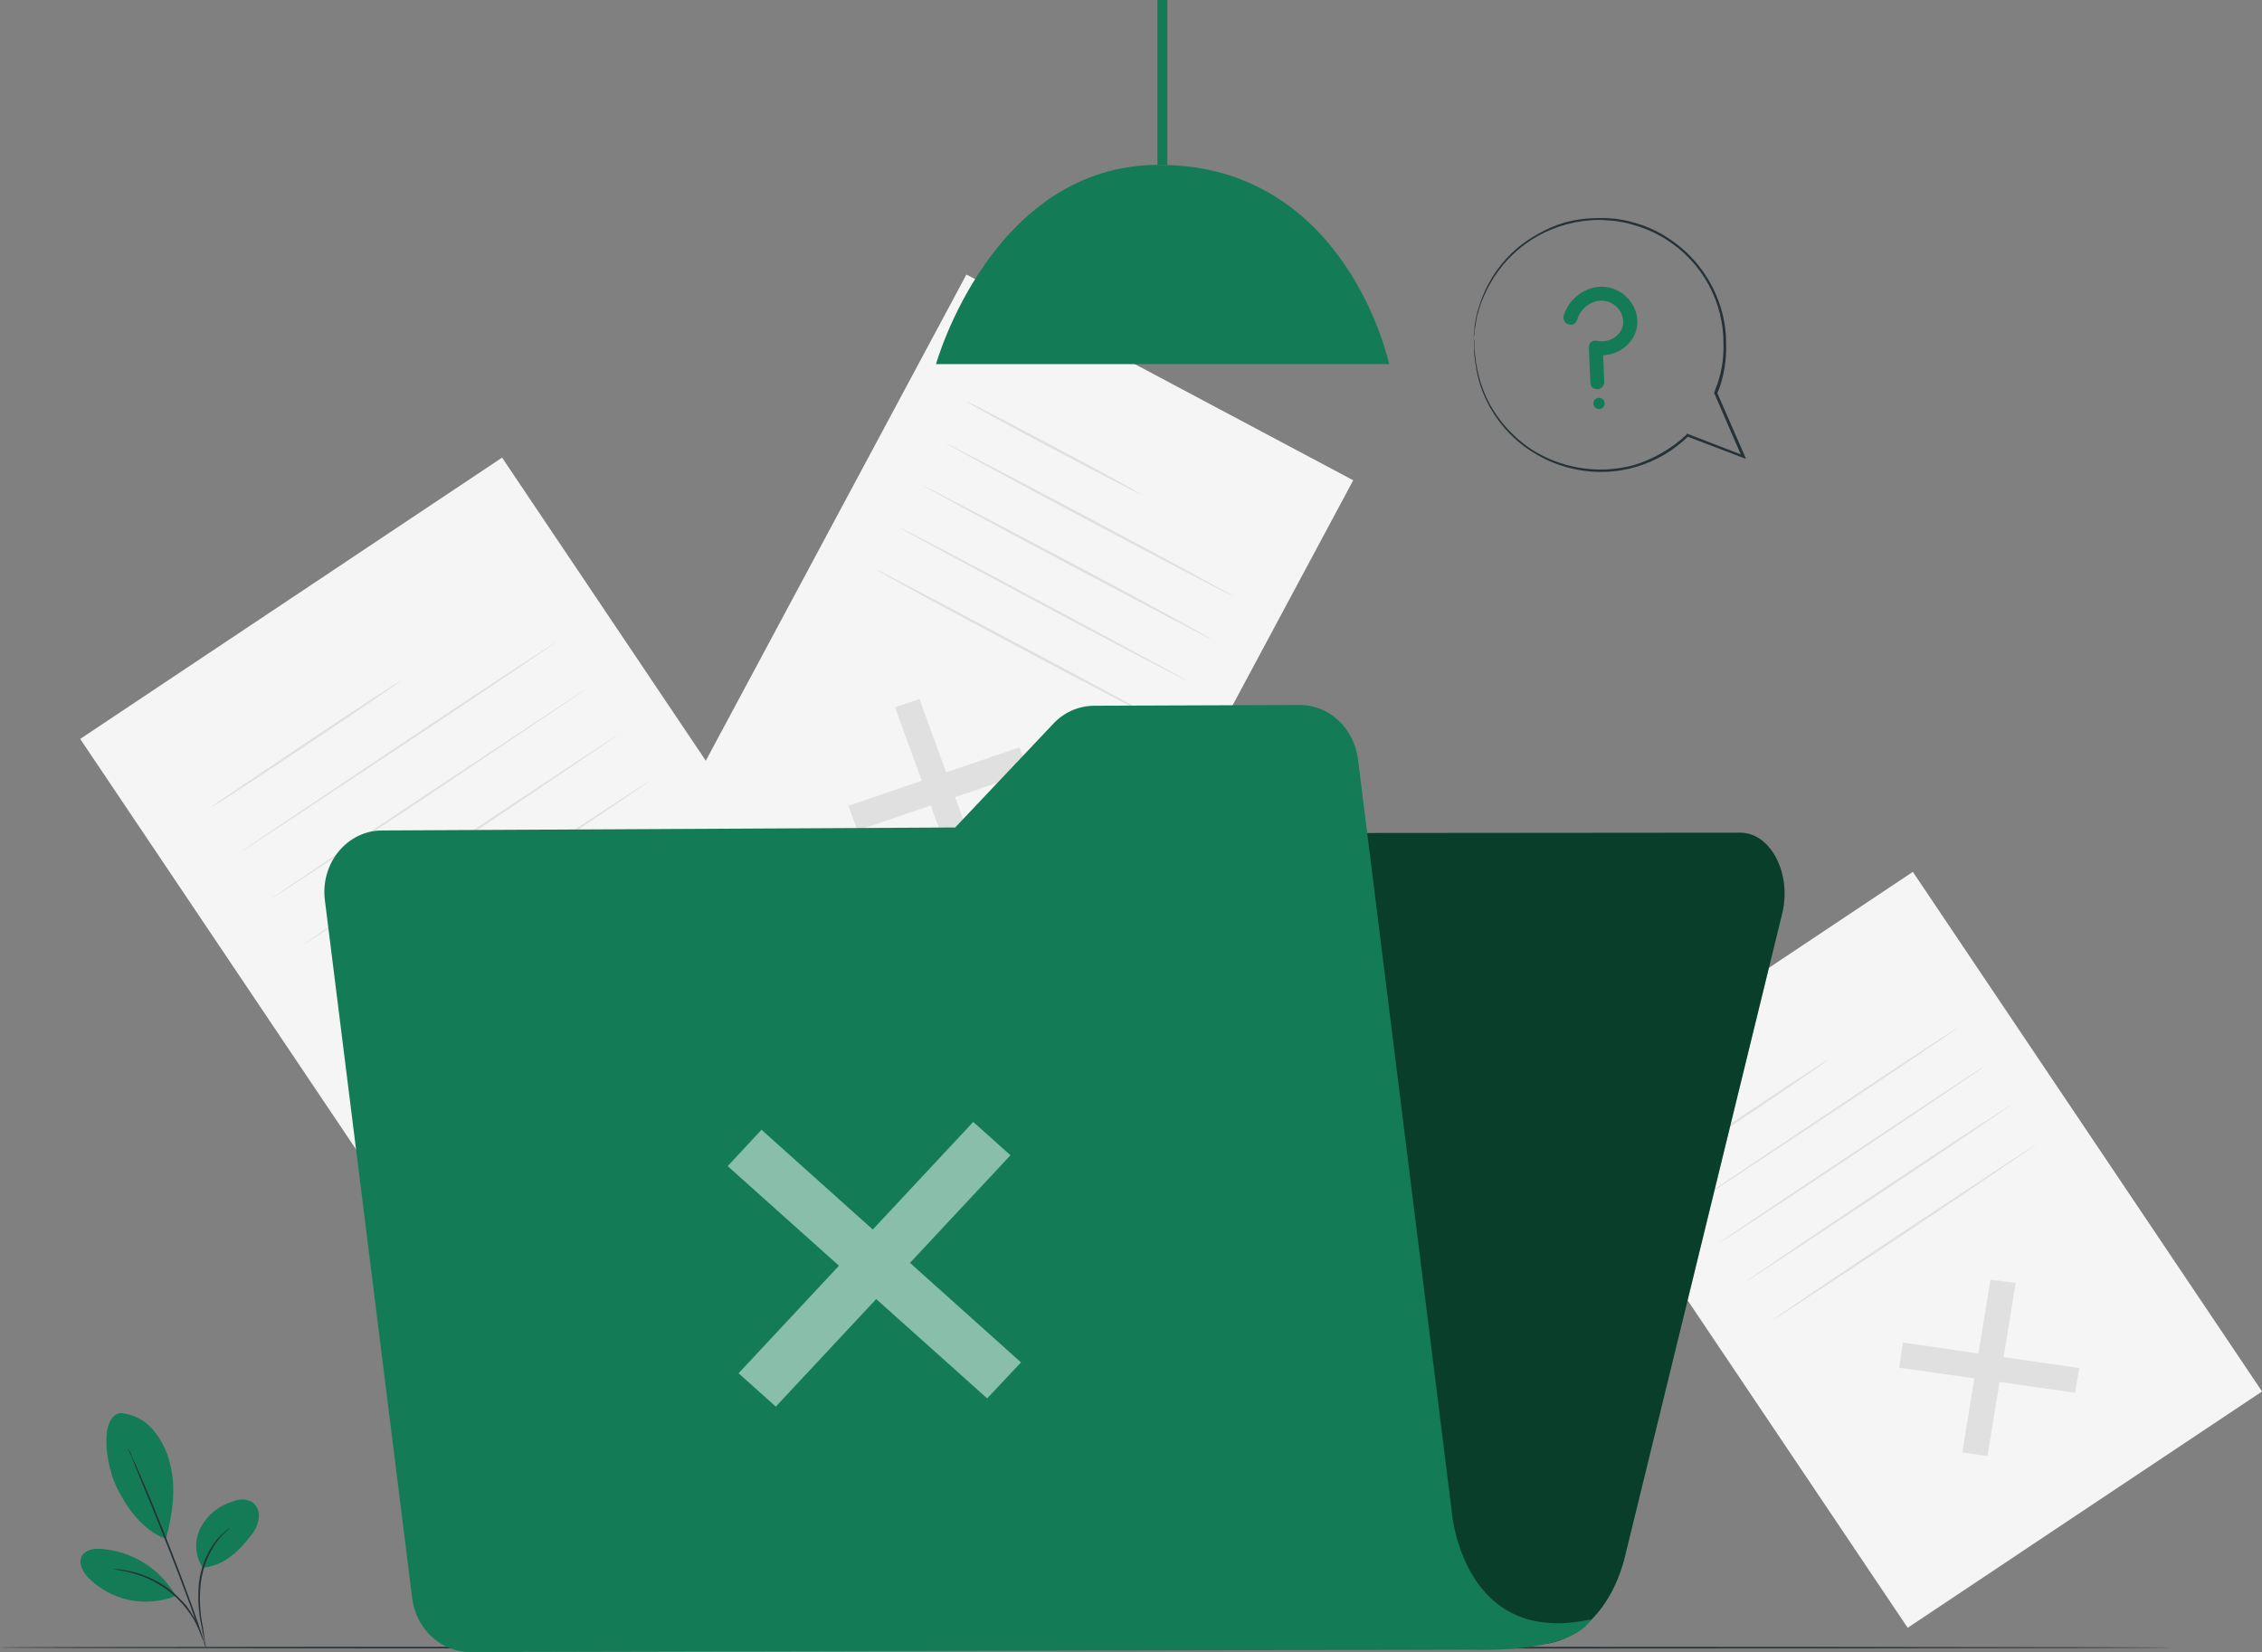 <svg width="204" height="149" viewBox="0 0 204 149" fill="none" xmlns="http://www.w3.org/2000/svg">
<rect x="0" y="0" width="204" height="149" fill="#808080" stroke="none"/>
<g id="Frame" clip-path="url(#clip0_1_2243)">
<g id="Background Complete">
<path id="Vector" d="M45.281 41.275L7.234 66.648L44.736 122.456L82.783 97.082L45.281 41.275Z" fill="#F5F5F5"/>
<path id="Vector_2" d="M63.116 94.502L62.675 97.138L43.751 94.435L44.191 91.766L63.116 94.502Z" fill="#E0E0E0"/>
<path id="Vector_3" d="M53.586 84.975L56.3 85.38L53.281 103.929L50.568 103.557L53.586 84.975Z" fill="#E0E0E0"/>
<path id="Vector_4" d="M36.154 61.391C36.188 61.459 32.389 64.026 27.641 67.202C22.893 70.378 19.061 72.879 19.027 72.811C18.993 72.743 22.825 70.209 27.539 67.033C32.254 63.857 36.12 61.357 36.154 61.391Z" fill="#E0E0E0"/>
<path id="Vector_5" d="M50.161 57.91C50.195 57.944 43.852 62.235 35.984 67.438C28.116 72.641 21.74 76.899 21.74 76.831C21.74 76.763 28.048 72.54 35.882 67.303C43.717 62.066 50.127 57.877 50.161 57.91Z" fill="#E0E0E0"/>
<path id="Vector_6" d="M52.975 62.1L38.799 71.628C30.931 76.865 24.555 81.055 24.521 81.021C24.487 80.987 30.863 76.696 38.697 71.493C46.532 66.29 52.942 62.033 52.975 62.1Z" fill="#E0E0E0"/>
<path id="Vector_7" d="M55.757 66.256C55.79 66.29 49.448 70.581 41.614 75.818C33.779 81.055 27.369 85.244 27.336 85.21C27.302 85.177 33.644 80.886 41.512 75.649C49.38 70.412 55.723 66.222 55.757 66.256Z" fill="#E0E0E0"/>
<path id="Vector_8" d="M58.572 70.445C58.605 70.479 52.263 74.77 44.395 79.973C36.527 85.177 30.184 89.434 30.151 89.366C30.117 89.299 36.459 85.075 44.293 79.838C52.128 74.601 58.538 70.412 58.572 70.445Z" fill="#E0E0E0"/>
<path id="Vector_9" d="M172.511 78.635L140.551 99.949L172.046 146.817L204.005 125.503L172.511 78.635Z" fill="#F5F5F5"/>
<path id="Vector_10" d="M187.517 123.389L187.144 125.619L171.272 123.356L171.611 121.092L187.517 123.389Z" fill="#E0E0E0"/>
<path id="Vector_11" d="M179.513 115.416L181.786 115.72L179.242 131.33L176.97 130.992L179.513 115.416Z" fill="#E0E0E0"/>
<path id="Vector_12" d="M164.862 95.582C164.896 95.65 161.708 97.812 157.74 100.482C153.771 103.151 150.516 105.212 150.482 105.178C150.448 105.144 153.67 102.982 157.638 100.313C161.606 97.643 164.828 95.549 164.862 95.582Z" fill="#E0E0E0"/>
<path id="Vector_13" d="M176.63 92.643C176.664 92.71 171.34 96.292 164.726 100.684C158.113 105.076 152.788 108.59 152.754 108.556C152.72 108.523 158.045 104.941 164.624 100.549C171.204 96.157 176.596 92.609 176.63 92.643Z" fill="#E0E0E0"/>
<path id="Vector_14" d="M178.971 96.156C179.005 96.224 173.68 99.805 167.1 104.198C160.521 108.59 155.128 112.104 155.094 112.07C155.06 112.036 160.385 108.455 166.999 104.063C173.612 99.67 178.937 96.123 178.971 96.156Z" fill="#E0E0E0"/>
<path id="Vector_15" d="M181.345 99.672C181.379 99.706 176.054 103.321 169.44 107.713C162.827 112.106 157.502 115.62 157.468 115.586C157.435 115.552 162.759 111.937 169.339 107.544C175.918 103.152 181.311 99.638 181.345 99.672Z" fill="#E0E0E0"/>
<path id="Vector_16" d="M183.685 103.186C183.719 103.22 178.394 106.835 171.815 111.227C165.235 115.619 159.843 119.133 159.809 119.099C159.775 119.066 165.1 115.45 171.713 111.058C178.326 106.666 183.651 103.152 183.685 103.186Z" fill="#E0E0E0"/>
<path id="Vector_17" d="M122.041 43.318L87.157 24.762L59.731 75.933L94.615 94.488L122.041 43.318Z" fill="#F5F5F5"/>
<path id="Vector_18" d="M88.553 78.521L86.348 79.265L80.718 63.79L82.923 63.047L88.553 78.521Z" fill="#E0E0E0"/>
<path id="Vector_19" d="M91.944 67.404L92.758 69.634L77.327 74.905L76.513 72.675L91.944 67.404Z" fill="#E0E0E0"/>
<path id="Vector_20" d="M102.899 44.598C102.865 44.632 99.338 42.807 94.996 40.51C90.655 38.212 87.162 36.286 87.196 36.219C87.23 36.151 90.757 38.009 95.098 40.307C99.439 42.604 102.933 44.53 102.899 44.598Z" fill="#E0E0E0"/>
<path id="Vector_21" d="M111.276 53.788C111.242 53.856 105.375 50.781 98.185 46.964C90.995 43.146 85.195 39.97 85.229 39.936C85.263 39.902 91.097 42.943 98.287 46.761C105.477 50.579 111.276 53.755 111.276 53.788Z" fill="#E0E0E0"/>
<path id="Vector_22" d="M109.207 57.641C109.173 57.674 103.34 54.6 96.15 50.782C88.96 46.964 83.126 43.788 83.16 43.754C83.194 43.72 89.028 46.761 96.252 50.579C103.476 54.397 109.241 57.573 109.207 57.641Z" fill="#E0E0E0"/>
<path id="Vector_23" d="M107.138 61.458C107.138 61.492 101.271 58.451 94.081 54.599C86.891 50.747 81.091 47.639 81.091 47.571C81.091 47.504 86.993 50.578 94.183 54.43C101.373 58.282 107.172 61.39 107.138 61.458Z" fill="#E0E0E0"/>
<path id="Vector_24" d="M105.103 65.276C105.069 65.344 99.202 62.269 92.012 58.451C84.822 54.633 79.022 51.457 79.056 51.39C79.09 51.322 84.924 54.431 92.114 58.248C99.304 62.066 105.137 65.242 105.103 65.276Z" fill="#E0E0E0"/>
<path id="Vector_25" opacity="0.2" d="M105.273 0H104.391V14.86H105.273V0Z" fill="black"/>
</g>
<g id="Lamp">
<path id="Vector_26" d="M84.415 32.842H125.283C125.283 32.842 121.484 14.867 104.527 14.867C89.434 14.867 84.415 32.842 84.415 32.842Z" fill="#137C57"/>
<path id="Vector_27" d="M105.273 0H104.391V14.86H105.273V0Z" fill="#137C57"/>
</g>
<g id="Floor">
<path id="Vector_28" d="M195.793 148.595C195.793 148.662 151.974 148.696 97.913 148.696C43.852 148.696 0 148.662 0 148.595C0 148.527 43.819 148.527 97.913 148.527C152.008 148.527 195.793 148.561 195.793 148.595Z" fill="#263238"/>
</g>
<g id="Plant">
<path id="Vector_29" d="M10.853 127.443C11.422 127.488 11.976 127.645 12.482 127.906C12.989 128.167 13.438 128.527 13.803 128.964C14.549 129.841 15.072 130.884 15.33 132.005C15.906 134.133 15.567 136.667 14.957 138.796C12.616 137.951 11.192 135.485 10.548 134.201C9.53 132.14 8.92 127.815 10.853 127.443Z" fill="#137C57"/>
<path id="Vector_30" d="M18.28 141.398C17.929 140.859 17.729 140.237 17.699 139.596C17.669 138.955 17.811 138.317 18.111 137.749C18.415 137.185 18.83 136.688 19.331 136.287C19.832 135.887 20.409 135.591 21.027 135.417C21.301 135.294 21.6 135.236 21.9 135.248C22.2 135.259 22.494 135.341 22.757 135.485C22.973 135.655 23.14 135.879 23.242 136.134C23.343 136.389 23.375 136.667 23.334 136.938C23.256 137.482 23.033 137.995 22.689 138.424C21.536 139.945 20.179 141.229 18.28 141.398Z" fill="#137C57"/>
<path id="Vector_31" d="M18.551 148.527C18.517 148.527 18.483 148.358 18.45 148.087C18.416 147.817 18.28 147.344 18.212 146.871C17.9 145.532 17.808 144.151 17.941 142.783C18.098 141.397 18.625 140.079 19.467 138.965C19.735 138.647 20.03 138.353 20.349 138.086L20.62 137.884C20.688 137.85 20.722 137.816 20.722 137.85C20.291 138.196 19.904 138.593 19.569 139.032C18.776 140.141 18.274 141.431 18.11 142.783C17.958 144.136 18.027 145.506 18.314 146.837L18.483 148.054C18.522 148.209 18.544 148.367 18.551 148.527Z" fill="#263238"/>
<path id="Vector_32" d="M11.599 130.688L11.667 130.856C11.765 131.028 11.844 131.209 11.904 131.397C12.108 131.836 12.413 132.478 12.752 133.289C13.464 134.911 14.38 137.175 15.364 139.675C16.347 142.175 17.195 144.473 17.772 146.128C18.043 146.973 18.28 147.649 18.416 148.122C18.483 148.298 18.54 148.479 18.585 148.662C18.623 148.711 18.647 148.77 18.653 148.831L18.585 148.662C18.501 148.489 18.433 148.308 18.382 148.122C18.179 147.649 17.941 146.973 17.636 146.162C17.059 144.506 16.212 142.243 15.228 139.742C14.244 137.242 13.329 134.978 12.65 133.357C12.311 132.546 12.04 131.87 11.87 131.397L11.633 130.89C11.599 130.755 11.565 130.688 11.599 130.688Z" fill="#263238"/>
<path id="Vector_33" d="M15.771 143.795C15.078 142.636 14.116 141.659 12.965 140.947C11.814 140.236 10.508 139.81 9.157 139.707C8.479 139.64 7.665 139.775 7.359 140.383C7.054 140.991 7.461 141.734 7.902 142.241C8.901 143.273 10.185 143.988 11.591 144.295C12.998 144.601 14.464 144.486 15.804 143.964" fill="#137C57"/>
<path id="Vector_34" d="M10.209 141.533H10.649L11.124 141.601L11.803 141.736L12.583 141.939L13.464 142.277C14.113 142.568 14.727 142.931 15.296 143.358C15.845 143.81 16.356 144.307 16.822 144.844C16.991 145.115 17.195 145.351 17.331 145.621C17.491 145.843 17.628 146.081 17.738 146.331C17.85 146.523 17.941 146.727 18.009 146.939C18.075 147.093 18.132 147.251 18.179 147.412C18.269 147.682 18.303 147.818 18.28 147.818C18.093 147.322 17.878 146.837 17.636 146.365C17.518 146.129 17.382 145.903 17.229 145.689C17.062 145.431 16.881 145.183 16.686 144.946C16.249 144.404 15.748 143.916 15.194 143.493C14.637 143.067 14.034 142.704 13.396 142.412C13.124 142.276 12.84 142.163 12.549 142.074L11.769 141.837C10.819 141.601 10.209 141.567 10.209 141.533Z" fill="#263238"/>
</g>
<g id="Folder">
<path id="Vector_35" d="M72.104 79.229L60.132 140.654L58.538 148.695L138.611 148.324C142.206 148.29 145.394 145.114 146.548 140.384L160.724 82.405C161.606 78.824 159.707 75.107 156.96 75.107L75.936 75.175C74.139 75.175 72.579 76.831 72.104 79.229Z" fill="#137C57"/>
<g id="Group" opacity="0.5">
<path id="Vector_36" d="M72.104 79.229L60.132 140.654L58.538 148.695L138.611 148.324C142.206 148.29 145.394 145.114 146.548 140.384L160.724 82.405C161.606 78.824 159.707 75.107 156.96 75.107L75.936 75.175C74.139 75.175 72.579 76.831 72.104 79.229Z" fill="black"/>
</g>
<path id="Vector_37" d="M130.946 136.498L122.468 68.451C122.095 65.681 119.89 63.586 117.245 63.586L98.659 63.654C97.97 63.661 97.289 63.808 96.659 64.087C96.029 64.366 95.464 64.77 94.996 65.275L86.144 74.634L34.458 74.904C31.304 74.904 28.862 77.878 29.303 81.223L37.171 144.134C37.51 146.904 39.748 148.999 42.36 148.999L132.473 148.796C142.512 149.033 143.461 146.06 143.461 146.06C131.964 148.594 130.946 136.498 130.946 136.498Z" fill="#137C57"/>
<g id="Group_2" opacity="0.5">
<path id="Vector_38" d="M92.08 122.882L89.028 126.126L65.626 105.178L68.678 101.9L92.08 122.882Z" fill="white"/>
<path id="Vector_39" d="M87.772 101.191L91.13 104.198L69.967 126.869L66.609 123.862L87.772 101.191Z" fill="white"/>
</g>
</g>
<g id="Speech Bubble">
<path id="Vector_40" d="M143.801 35.072C143.688 35.025 143.592 34.944 143.526 34.842C143.459 34.74 143.425 34.62 143.428 34.498L143.292 31.389C143.281 31.29 143.294 31.189 143.329 31.095C143.365 31.001 143.422 30.917 143.496 30.849C143.573 30.793 143.662 30.755 143.755 30.737C143.849 30.72 143.946 30.723 144.038 30.747C144.578 30.85 145.137 30.741 145.598 30.443C145.997 30.175 146.277 29.763 146.378 29.294C146.436 28.779 146.286 28.263 145.962 27.858C145.637 27.452 145.165 27.192 144.649 27.132C143.631 26.997 142.546 27.774 142.241 28.822C142.221 28.903 142.185 28.98 142.135 29.047C142.084 29.114 142.02 29.17 141.947 29.211C141.874 29.252 141.793 29.278 141.709 29.286C141.625 29.295 141.541 29.286 141.461 29.261C141.3 29.213 141.165 29.106 141.082 28.961C141 28.816 140.978 28.645 141.02 28.484C141.495 26.862 143.156 25.679 144.818 25.882C145.254 25.937 145.673 26.079 146.052 26.3C146.431 26.52 146.761 26.815 147.023 27.166C147.277 27.494 147.462 27.869 147.567 28.27C147.672 28.67 147.694 29.088 147.633 29.497C147.557 29.905 147.397 30.292 147.164 30.635C146.931 30.978 146.628 31.269 146.277 31.491C145.775 31.829 145.186 32.017 144.581 32.031L144.683 34.464C144.683 34.628 144.62 34.787 144.506 34.906C144.392 35.026 144.237 35.097 144.072 35.106L143.801 35.072Z" fill="#137C57"/>
<path id="Vector_41" d="M144.716 36.355C144.721 36.422 144.712 36.488 144.691 36.552C144.67 36.615 144.636 36.673 144.592 36.724C144.548 36.774 144.494 36.815 144.434 36.844C144.374 36.874 144.308 36.891 144.242 36.896C144.175 36.9 144.108 36.892 144.044 36.87C143.981 36.849 143.922 36.815 143.872 36.771C143.821 36.727 143.78 36.674 143.75 36.614C143.721 36.554 143.703 36.489 143.699 36.423C143.694 36.356 143.703 36.289 143.725 36.226C143.746 36.163 143.78 36.105 143.824 36.054C143.868 36.004 143.922 35.963 143.982 35.934C144.042 35.904 144.107 35.886 144.174 35.882C144.241 35.877 144.308 35.886 144.371 35.908C144.434 35.929 144.493 35.963 144.543 36.007C144.594 36.05 144.635 36.104 144.665 36.164C144.694 36.223 144.712 36.288 144.716 36.355Z" fill="#137C57"/>
<path id="Vector_42" d="M132.914 30.645V30.443C132.961 30.243 132.984 30.039 132.982 29.834C133.016 29.564 133.084 29.26 133.151 28.855C133.219 28.449 133.219 28.449 133.287 28.247L133.49 27.571C133.887 26.421 134.459 25.338 135.186 24.361C136.136 23.083 137.351 22.023 138.747 21.253C139.542 20.82 140.384 20.48 141.257 20.239C142.208 19.981 143.188 19.845 144.174 19.834C144.683 19.834 145.191 19.901 145.7 19.935L146.48 20.07C146.745 20.118 147.006 20.185 147.26 20.273C148.34 20.567 149.369 21.023 150.312 21.624C151.902 22.639 153.205 24.04 154.101 25.695C154.997 27.349 155.456 29.204 155.434 31.085C155.468 32.448 155.226 33.804 154.721 35.071L154.586 35.443V35.511H154.62L157.095 41.221L157.265 41.086L152.178 39.126H152.11V39.193C150.744 40.48 149.095 41.429 147.294 41.964C145.668 42.399 143.965 42.468 142.308 42.167C140.826 41.9 139.409 41.349 138.137 40.545C137.04 39.825 136.077 38.922 135.288 37.876C134.629 37.025 134.103 36.079 133.728 35.071C133.445 34.305 133.241 33.513 133.117 32.706C133.084 32.368 133.05 32.064 133.016 31.828C132.982 31.591 132.982 31.355 132.982 31.186V30.645C132.948 30.645 132.948 30.679 132.948 30.78V31.828C132.982 32.064 133.016 32.368 133.05 32.706C133.287 34.619 134.023 36.437 135.186 37.977C135.977 39.042 136.954 39.958 138.069 40.68C139.346 41.512 140.775 42.086 142.275 42.369C144.057 42.708 145.895 42.612 147.631 42.088C149.368 41.564 150.951 40.629 152.246 39.362H152.144L157.197 41.288L157.469 41.389L157.367 41.153L154.857 35.409V35.511L155.027 35.105C155.49 33.816 155.709 32.453 155.671 31.085C155.689 29.748 155.459 28.419 154.993 27.165C154.136 24.814 152.527 22.808 150.414 21.455C149.468 20.829 148.425 20.362 147.328 20.07C147.061 19.987 146.789 19.919 146.514 19.867L145.734 19.732C145.216 19.677 144.695 19.654 144.174 19.665C143.178 19.663 142.187 19.788 141.223 20.036C140.335 20.293 139.481 20.656 138.68 21.117C137.265 21.89 136.038 22.963 135.085 24.26C134.358 25.256 133.797 26.363 133.423 27.537L133.219 28.213C133.161 28.424 133.116 28.638 133.084 28.855C133.012 29.177 132.966 29.505 132.948 29.834C132.921 30.036 132.91 30.239 132.914 30.443C132.891 30.578 132.891 30.645 132.914 30.645Z" fill="#263238"/>
</g>
</g>
<defs>
<clipPath id="clip0_1_2243">
<rect width="204" height="149" fill="white"/>
</clipPath>
</defs>
</svg>
